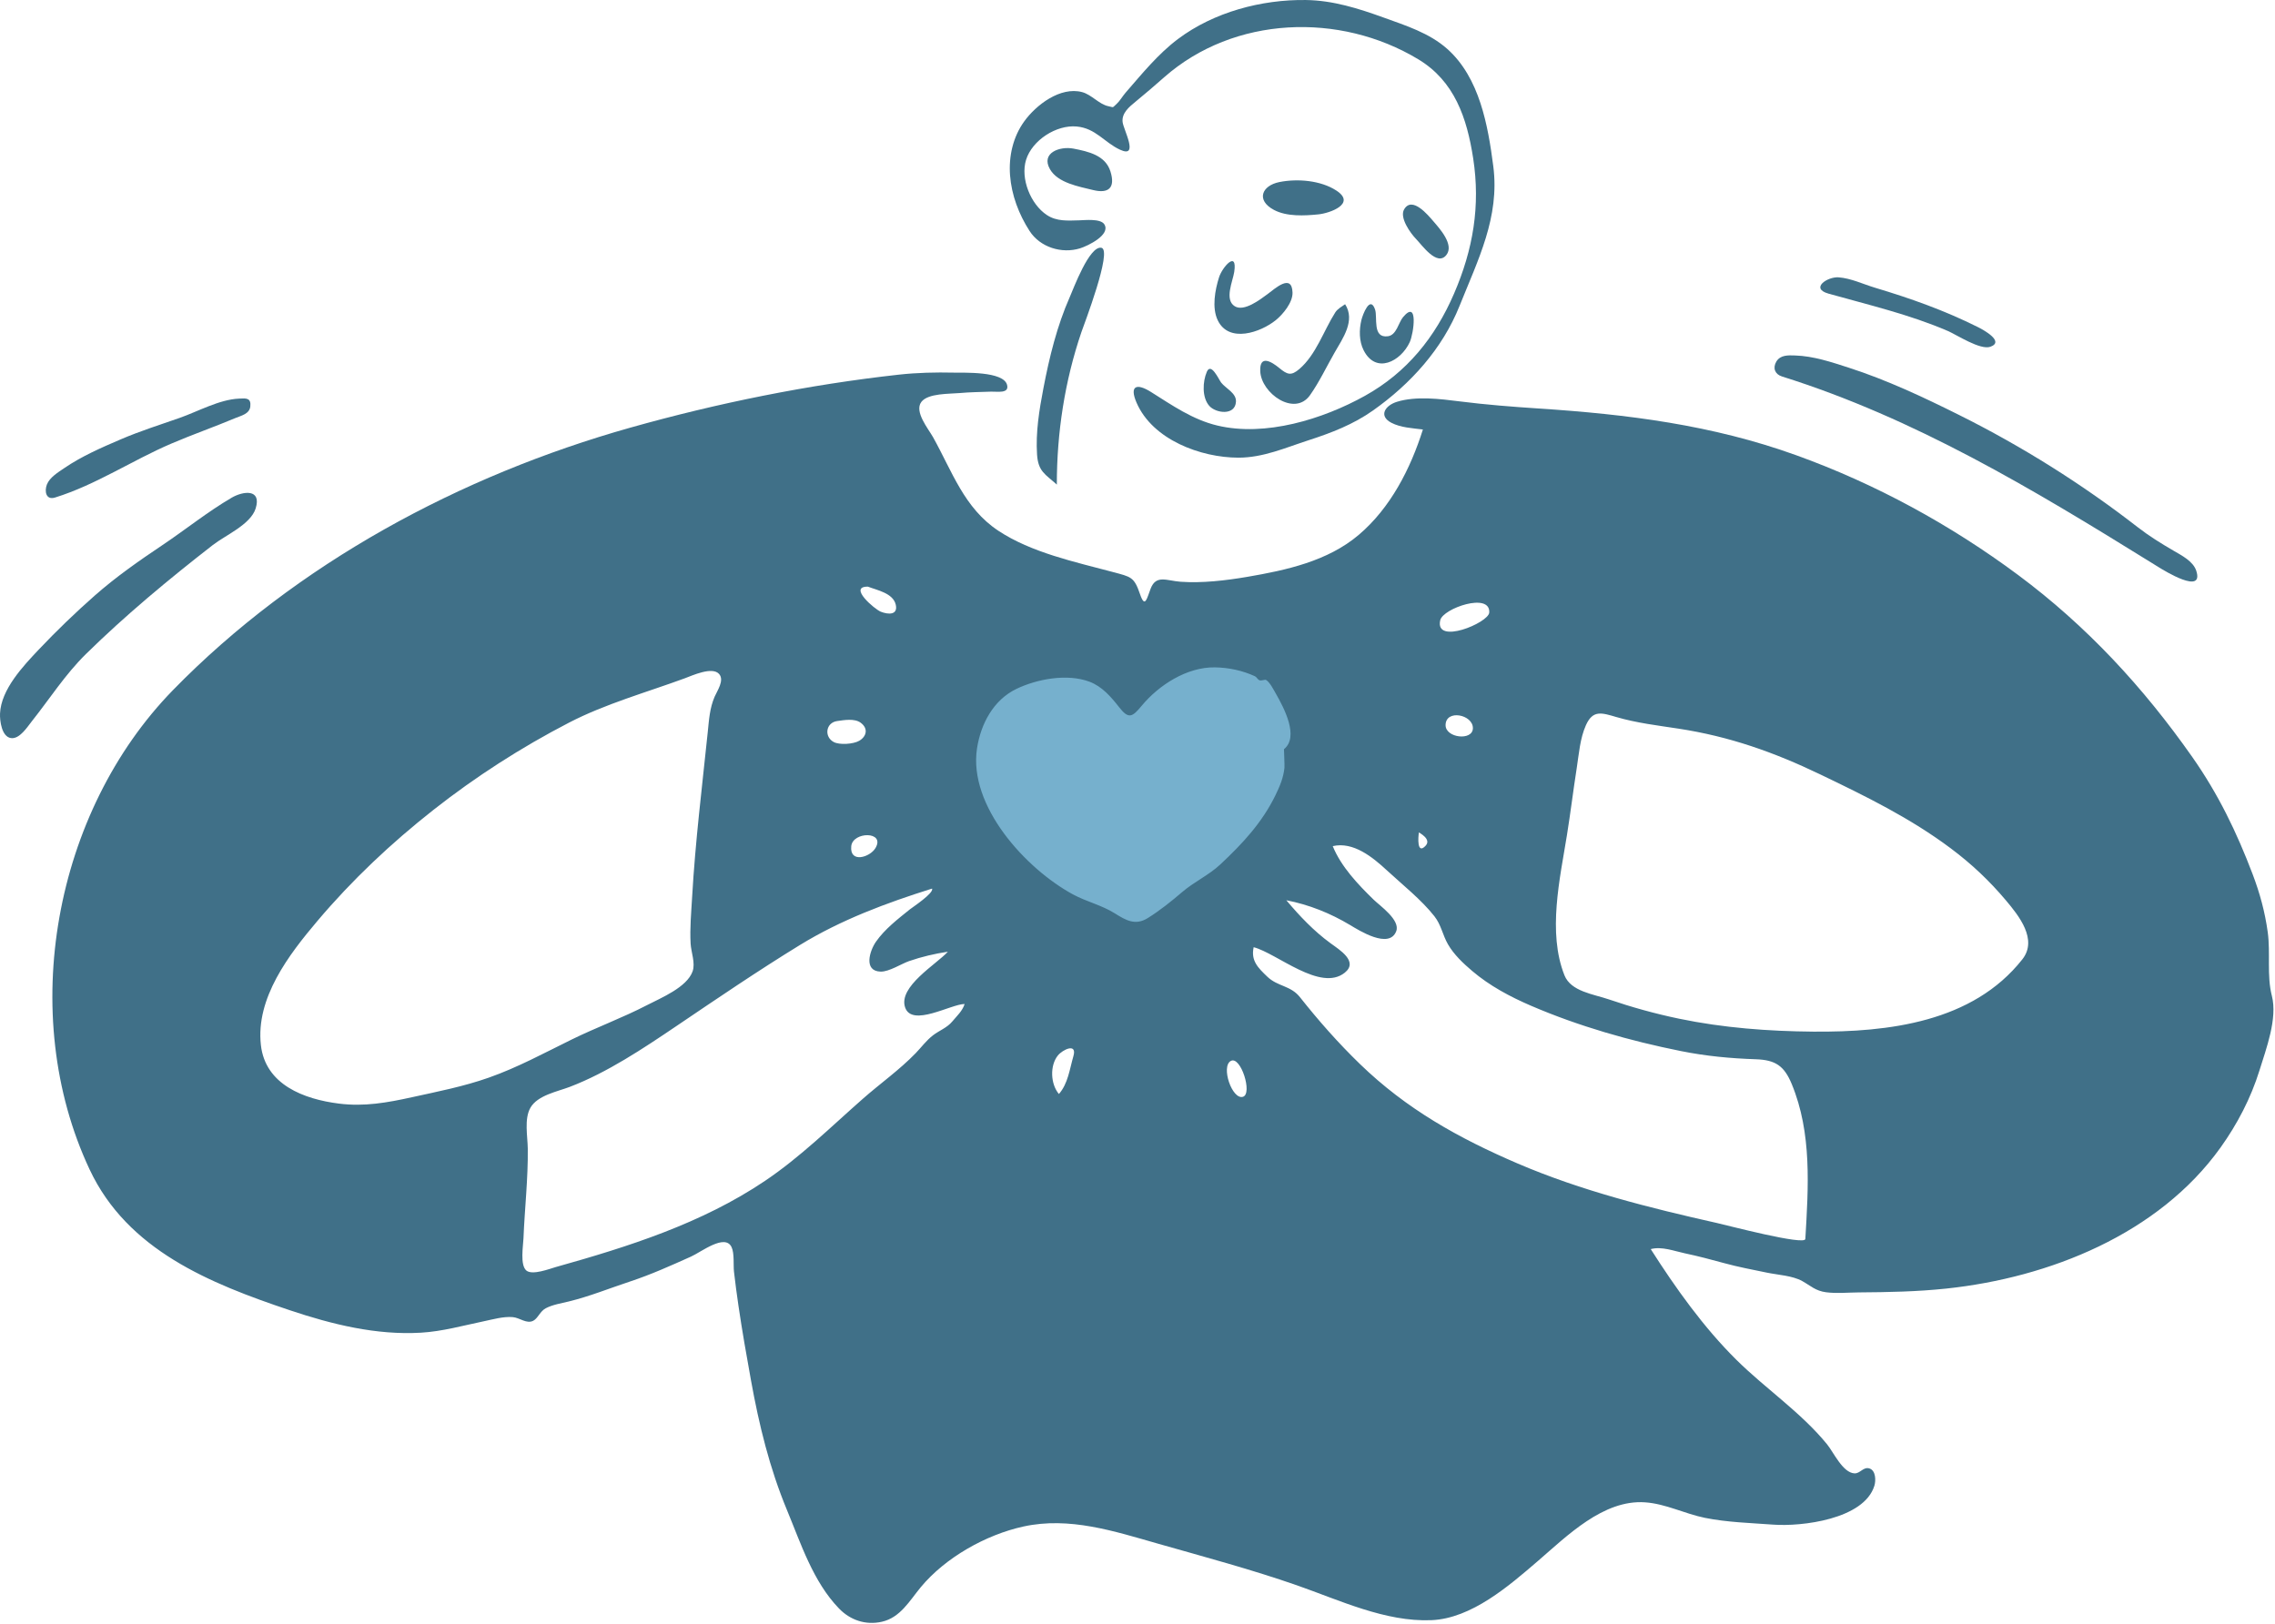 <svg width="423" height="302" viewBox="0 0 423 302" fill="none" xmlns="http://www.w3.org/2000/svg">
<path fill-rule="evenodd" clip-rule="evenodd" d="M179.741 126.908C175.184 130.211 175.91 136.711 177.281 141.433C179.301 148.385 183.324 154.822 187.913 160.37C196.055 170.212 209.876 181.263 222.616 172.623C233.962 164.927 241.118 149.4 243.589 136.321C244.352 132.279 245.369 126.256 241.781 123.217C236.478 118.726 227.123 119.543 220.721 120.121C216.505 120.502 212.437 121.794 208.27 121.187C198.59 119.777 187.815 121.055 179.741 126.908Z" fill="#76B0CD"/>
<path fill-rule="evenodd" clip-rule="evenodd" d="M376.021 178.413C366.791 190.122 351.099 191.972 337.162 191.857C328.793 191.787 320.407 191.157 312.203 189.452C307.779 188.532 303.386 187.314 299.112 185.851C296.289 184.884 292.086 184.401 290.884 181.376C287.715 173.395 290.047 163.386 291.352 155.285C292.016 151.164 292.514 147.019 293.16 142.895C293.573 140.257 293.77 137.338 294.876 134.87C296.171 131.978 297.806 132.555 300.545 133.354C304.317 134.456 308.19 134.913 312.069 135.506C321.535 136.951 329.794 139.866 338.397 143.997C346.904 148.082 355.155 152.114 362.743 157.794C366.587 160.673 369.9 163.797 372.986 167.466C375.37 170.3 378.928 174.725 376.021 178.413ZM335.674 230.418C335.6 231.678 321.134 227.873 319.231 227.446C306.74 224.644 294.002 221.453 282.211 216.392C271.204 211.667 261.507 206.262 252.846 197.868C248.809 193.955 245.177 189.835 241.703 185.447C239.961 183.248 237.582 183.503 235.64 181.642C233.893 179.968 232.553 178.66 233.099 176.156C237.465 177.306 245.525 184.536 250.049 180.885C252.629 178.805 249.051 176.631 247.4 175.425C244.296 173.158 241.641 170.36 239.173 167.424C243.41 168.246 247.354 169.833 251.042 172.041C252.68 173.023 258.296 176.581 259.603 173.189C260.407 171.1 256.6 168.476 255.413 167.321C252.498 164.485 249.35 161.173 247.803 157.36C251.629 156.472 255.236 159.429 257.842 161.838C260.735 164.512 264.281 167.319 266.706 170.401C267.958 171.99 268.23 173.868 269.207 175.582C270.307 177.511 272.067 179.164 273.748 180.591C276.988 183.341 280.777 185.366 284.666 187.041C293.554 190.867 303.08 193.575 312.553 195.475C317.201 196.407 321.734 196.836 326.451 196.994C330.117 197.118 331.74 198.214 333.139 201.591C336.927 210.732 336.24 220.787 335.674 230.418ZM226.886 160.774C224.766 162.757 222.012 164.001 219.797 165.908C217.847 167.585 215.598 169.375 213.422 170.732C211.099 172.18 209.364 171.165 207.272 169.854C204.817 168.317 201.995 167.694 199.466 166.319C190.722 161.56 180.025 149.899 181.658 139.193C182.35 134.655 184.696 130.19 188.956 128.131C192.825 126.262 198.449 125.224 202.588 126.787C204.923 127.669 206.594 129.615 208.09 131.528C209.834 133.759 210.502 133.407 212.279 131.256C215.458 127.408 220.7 124.031 225.883 124.112C228.458 124.153 231.017 124.696 233.337 125.765C233.651 125.91 233.826 126.349 234.142 126.497C234.529 126.68 235.166 126.3 235.435 126.471C236.115 126.901 236.793 128.244 237.185 128.926C238.757 131.661 241.588 137.026 238.735 139.329C238.733 139.33 238.862 142.445 238.823 142.8C238.622 144.658 237.979 146.192 237.151 147.892C234.666 152.998 230.997 156.929 226.886 160.774ZM231.112 203.972C229.104 204.596 226.942 198.304 228.868 197.299C230.704 196.341 232.93 203.408 231.112 203.972ZM199.575 196.448C198.88 198.825 198.586 201.523 196.886 203.457C195.329 201.61 195.175 198.201 196.685 196.301C197.547 195.218 200.336 193.851 199.575 196.448ZM263.83 154.801C263.819 154.862 266.246 156.023 265.062 157.292C263.444 159.026 263.667 155.651 263.83 154.801ZM273.861 135.429C273.834 137.833 268.746 137.252 268.782 134.835C268.826 131.86 273.891 132.882 273.861 135.429ZM267.788 115.343C268.292 113.142 277.141 110.081 276.901 113.916C276.78 115.839 266.72 120.021 267.788 115.343ZM177.063 189.966C176.071 191.158 174.662 191.629 173.473 192.544C172.225 193.503 171.334 194.748 170.245 195.875C167.254 198.967 163.654 201.508 160.427 204.349C154.495 209.57 148.813 215.184 142.235 219.613C130.482 227.526 116.852 231.854 103.322 235.644C102.201 235.958 98.972 237.225 97.863 236.281C96.667 235.263 97.275 231.681 97.33 230.327C97.554 224.774 98.202 219.156 98.132 213.611C98.103 211.334 97.436 208.096 98.624 206.013C99.951 203.685 103.655 203.004 105.947 202.128C112.911 199.467 119.62 194.976 125.773 190.817C133.335 185.705 140.973 180.507 148.756 175.734C156.381 171.058 164.792 167.928 173.298 165.257C173.691 166.085 169.633 168.749 169.169 169.123C166.944 170.914 164.523 172.772 162.871 175.136C161.702 176.81 160.503 180.598 163.732 180.695C165.297 180.743 167.611 179.229 169.03 178.739C171.374 177.93 173.79 177.362 176.242 176.993C174.134 179.314 166.988 183.483 168.289 187.344C169.55 191.09 176.846 186.718 179.358 186.718C178.946 188.025 177.911 188.946 177.063 189.966ZM90.864 200.421C86.191 202.065 81.402 202.999 76.579 204.06C71.982 205.071 67.734 205.833 63.025 205.241C56.525 204.424 49.331 201.731 48.507 194.344C47.53 185.593 53.71 177.55 59.018 171.272C65.477 163.632 72.73 156.802 80.591 150.618C88.442 144.44 96.917 138.993 105.796 134.395C112.55 130.897 120.179 128.773 127.321 126.148C128.68 125.649 132.438 123.894 133.709 125.348C134.736 126.524 133.338 128.484 132.87 129.576C131.957 131.704 131.831 133.847 131.596 136.133C130.542 146.341 129.275 156.546 128.692 166.798C128.529 169.655 128.243 172.644 128.41 175.503C128.502 177.086 129.326 179.103 128.777 180.649C127.722 183.621 122.891 185.589 120.331 186.916C115.747 189.293 110.894 191.066 106.263 193.339C101.178 195.836 96.226 198.535 90.864 200.421ZM155.668 134.094C156.95 133.918 158.872 133.569 160.015 134.399C161.506 135.483 161.115 136.991 159.738 137.777C158.65 138.398 156.105 138.568 155.03 138.004C153.2 137.044 153.51 134.391 155.668 134.094ZM162.771 157.731C161.734 159.457 157.947 160.589 158.276 157.368C158.559 154.61 164.68 154.552 162.771 157.731ZM161.365 109.101C163.031 109.746 166.055 110.299 166.549 112.442C167.009 114.437 165.118 114.305 163.754 113.756C162.632 113.305 157.634 109.066 161.365 109.101ZM422.416 185.198C421.442 181.411 422.184 177.219 421.647 173.34C421.126 169.58 420.188 166.125 418.843 162.581C415.864 154.737 412.452 147.675 407.624 140.791C398.531 127.826 387.981 116.406 375.242 106.936C362.666 97.587 348.74 89.989 333.987 84.665C318.344 79.018 302.597 77.052 286.1 75.97C281.174 75.647 276.252 75.264 271.353 74.641C267.773 74.187 263.285 73.626 259.745 74.723C257.521 75.412 256.279 77.352 258.702 78.624C260.419 79.527 262.668 79.635 264.565 79.874C262.273 87.155 258.545 94.46 252.636 99.472C246.867 104.367 239.148 106.044 231.868 107.286C227.919 107.958 223.499 108.479 219.49 108.189C216.955 108.006 214.977 106.832 213.955 109.443C213.245 111.257 212.909 113.247 211.973 110.508C210.867 107.27 210.324 107.291 206.881 106.371C199.841 104.49 191.771 102.774 185.629 98.707C179.257 94.487 177.041 87.661 173.484 81.305C172.604 79.734 169.95 76.554 171.306 74.753C172.546 73.107 176.579 73.271 178.425 73.099C180.374 72.918 182.334 72.91 184.289 72.835C185.422 72.791 187.7 73.255 187.245 71.563C186.557 69.013 179.191 69.34 177.362 69.299C173.96 69.222 170.512 69.301 167.127 69.675C150.346 71.531 133.414 74.963 117.174 79.539C85.668 88.417 55.153 104.777 32.16 128.344C10.089 150.967 3.096 188.614 16.665 217.499C23.716 232.512 39.019 238.679 53.853 243.659C61.678 246.286 69.963 248.341 78.281 247.845C82.272 247.607 86.059 246.533 89.952 245.723C91.65 245.37 93.582 244.806 95.326 244.948C96.646 245.056 97.914 246.268 99.152 245.624C100.031 245.167 100.413 243.855 101.487 243.296C102.776 242.626 104.34 242.384 105.732 242.046C109.603 241.105 113.351 239.58 117.135 238.33C121.048 237.037 124.74 235.372 128.494 233.688C130.39 232.838 134.777 229.381 136.012 231.908C136.575 233.062 136.335 235.287 136.472 236.496C136.713 238.612 136.995 240.723 137.304 242.83C137.984 247.469 138.798 252.088 139.632 256.701C141.138 265.025 143.078 272.994 146.322 280.825C148.913 287.077 151.187 294.163 155.997 299.137C158.097 301.308 160.963 302.285 163.974 301.603C167.4 300.826 169.106 297.715 171.185 295.198C175.761 289.662 183.316 285.419 190.291 283.892C198.834 282.022 207.155 284.757 215.309 287.082C223.933 289.541 232.714 291.885 241.18 294.841C249.068 297.596 257.586 301.665 266.141 301.311C273.602 301.002 280.571 294.93 285.951 290.302C291.356 285.653 298.113 278.847 305.883 279.395C309.741 279.666 313.258 281.528 317.016 282.284C321.142 283.115 325.532 283.233 329.728 283.543C334.936 283.927 346.588 282.569 348.515 276.303C348.801 275.374 348.802 273.46 347.575 273.088C346.446 272.746 345.869 274.066 344.799 274.006C342.623 273.883 340.922 270.089 339.727 268.619C334.902 262.689 328.283 258.265 322.869 252.907C316.755 246.858 311.535 239.529 306.928 232.3C309.011 231.759 311.258 232.658 313.274 233.085C315.723 233.604 318.109 234.231 320.523 234.895C323.183 235.628 325.881 236.131 328.581 236.689C330.595 237.105 333.269 237.231 335.087 238.241C336.674 239.123 337.56 240.071 339.53 240.327C341.534 240.587 343.591 240.367 345.604 240.354C351.049 240.317 356.482 240.216 361.901 239.64C381.049 237.606 401.346 229.507 412.86 213.434C415.991 209.062 418.514 204.218 420.109 199.079C421.353 195.066 423.498 189.412 422.416 185.198Z" fill="#407088"/>
<path fill-rule="evenodd" clip-rule="evenodd" d="M242.823 0.004C247.855 0.075 252.571 1.568 257.26 3.264C261.383 4.755 265.779 6.135 269.113 9.113C275.11 14.468 276.672 23.335 277.654 30.922C278.878 40.389 274.804 48.331 271.376 56.896C268.169 64.907 262.284 71.396 255.288 76.34C251.623 78.931 247.573 80.494 243.335 81.865C239.03 83.257 234.861 85.122 230.255 85.115C223.261 85.105 214.306 81.783 211.327 74.892C209.971 71.755 211.291 71.192 214.006 72.897C217.943 75.371 221.74 78.04 226.341 79.138C235.265 81.267 245.954 77.969 253.779 73.617C261.601 69.266 266.853 62.731 270.362 54.593C273.903 46.383 275.279 38.293 273.913 29.442C272.756 21.942 270.454 15.091 263.695 11.019C249.104 2.231 229.445 2.939 216.469 14.36C214.689 15.926 212.93 17.449 211.097 18.945C209.931 19.895 208.558 21.035 208.728 22.678C208.872 24.086 211.873 29.512 208.26 27.845C205.331 26.494 203.739 23.852 200.191 23.525C196.414 23.176 191.909 26.078 190.78 29.729C189.702 33.213 191.624 37.98 194.633 39.978C196.497 41.216 198.548 41.025 200.665 40.975C201.715 40.95 204.639 40.608 205.334 41.719C206.564 43.683 202.225 45.747 200.825 46.182C197.417 47.239 193.39 45.995 191.431 42.953C189.439 39.861 188.077 36.282 187.802 32.597C187.54 29.068 188.341 25.494 190.423 22.596C192.638 19.514 197.153 16.058 201.201 17.129C202.957 17.594 204.369 19.409 206.093 19.753C207.181 19.971 206.723 20.126 207.624 19.32C208.197 18.808 208.738 17.864 209.266 17.257C212.304 13.769 215.307 10.047 219.025 7.256C225.692 2.251 234.552 -0.113 242.823 0.004ZM224.388 69.15C225.176 67.302 226.625 70.599 227.053 71.15C227.901 72.241 229.894 73.089 229.808 74.698C229.666 77.353 226.047 76.861 224.84 75.475C223.466 73.898 223.61 70.975 224.388 69.15ZM250.103 56.577C252.056 59.62 249.676 62.904 248.133 65.598C246.656 68.173 245.285 71.084 243.567 73.505C240.714 77.525 234.508 73.176 234.323 69.045C234.182 65.883 236.422 67.259 237.86 68.44C239.34 69.657 240.041 69.96 241.593 68.631C244.714 65.957 246.116 61.486 248.273 58.1C248.701 57.429 249.476 57.025 250.103 56.577ZM255.67 57.555C256.174 59.027 255.117 62.926 258.054 62.536C259.676 62.321 260.023 59.993 260.876 58.976C263.744 55.56 262.865 62.021 262.115 63.639C260.463 67.203 255.839 69.658 253.545 65.137C252.692 63.455 252.696 61.332 253.129 59.524C253.365 58.539 254.741 54.837 255.67 57.555ZM229.484 50.585C229.224 52.302 227.61 55.723 229.58 56.952C231.314 58.033 234.334 55.685 235.669 54.705C237.056 53.686 240.2 50.763 240.324 54.4C240.387 56.254 238.531 58.478 237.206 59.547C234.381 61.824 228.51 63.867 226.428 59.58C225.294 57.245 225.915 53.92 226.664 51.566C227.272 49.659 230.112 46.438 229.484 50.585ZM266.541 41.185C267.69 42.52 270.415 45.511 268.934 47.413C267.201 49.635 264.386 45.557 263.277 44.423C262.277 43.4 260.173 40.489 261.07 38.944C262.555 36.389 265.531 40.012 266.541 41.185ZM248.469 35.435C252.227 37.884 247.286 39.647 245.145 39.866C242.554 40.13 239.242 40.306 236.862 39.034C233.489 37.232 234.613 34.51 237.883 33.858C241.235 33.191 245.552 33.535 248.469 35.435ZM199.61 27.641C202.374 28.179 205.53 28.879 206.472 31.892C207.444 35.006 206.047 36.039 203.224 35.338C200.612 34.69 196.711 34.037 195.234 31.485C193.47 28.437 197.047 27.143 199.61 27.641Z" fill="#407088"/>
<path fill-rule="evenodd" clip-rule="evenodd" d="M47.538 94.553C46.61 97.548 41.916 99.535 39.575 101.356C31.387 107.726 23.385 114.358 15.983 121.628C12.14 125.402 9.232 129.966 5.9 134.163C5.087 135.187 3.647 137.482 2.053 137.266C0.303 137.03 -0.05 134.017 0.005 132.702C0.196 128.215 4.294 123.881 7.217 120.792C10.504 117.317 14.019 113.932 17.608 110.768C21.561 107.286 25.849 104.292 30.219 101.362C34.511 98.484 38.625 95.159 43.088 92.552C45.191 91.325 48.682 90.858 47.538 94.553ZM333.763 66.108C337.181 66.215 340.516 67.336 343.74 68.377C350.83 70.667 357.583 73.843 364.242 77.163C375.916 82.982 387.151 90.022 397.45 98.028C399.602 99.701 401.809 101.056 404.15 102.424C405.648 103.301 407.785 104.37 408.362 106.156C409.828 110.696 402.428 106.139 401.377 105.487L399.9 104.571C377.989 90.991 356.102 77.797 331.318 70.009C329.997 69.594 329.587 68.416 330.279 67.249C331.03 65.984 332.493 66.068 333.763 66.108ZM46.54 75.61C46.382 76.992 44.816 77.307 43.76 77.75C39.82 79.405 35.781 80.817 31.851 82.5C24.558 85.622 17.86 90.154 10.247 92.524C8.507 93.067 8.25 91.311 8.716 90.116C9.235 88.782 10.793 87.846 11.92 87.075C15.171 84.848 18.857 83.247 22.467 81.7C26.046 80.165 29.731 79.005 33.401 77.718C36.811 76.522 40.769 74.296 44.431 74.132L44.592 74.124C45.757 74.065 46.725 73.987 46.54 75.61ZM339.984 54.609C336.499 53.629 339.792 51.423 341.862 51.578C344.173 51.751 346.406 52.841 348.596 53.499C355.295 55.511 361.504 57.71 367.761 60.832C368.695 61.298 372.806 63.507 370.086 64.486C368.202 65.164 363.8 62.255 362.182 61.558C355.07 58.491 347.429 56.702 339.984 54.609Z" fill="#407088"/>
<path fill-rule="evenodd" clip-rule="evenodd" d="M201.077 61.749C201.512 60.471 206.9 46.501 204.791 46.08C202.558 45.633 199.572 53.739 198.924 55.203C196.531 60.611 195.114 66.415 194.004 72.216C193.231 76.255 192.552 80.393 192.822 84.523C193.03 87.697 194.341 88.177 196.501 90.122C196.501 80.482 197.966 70.873 201.077 61.749Z" fill="#407088"/>
</svg>
